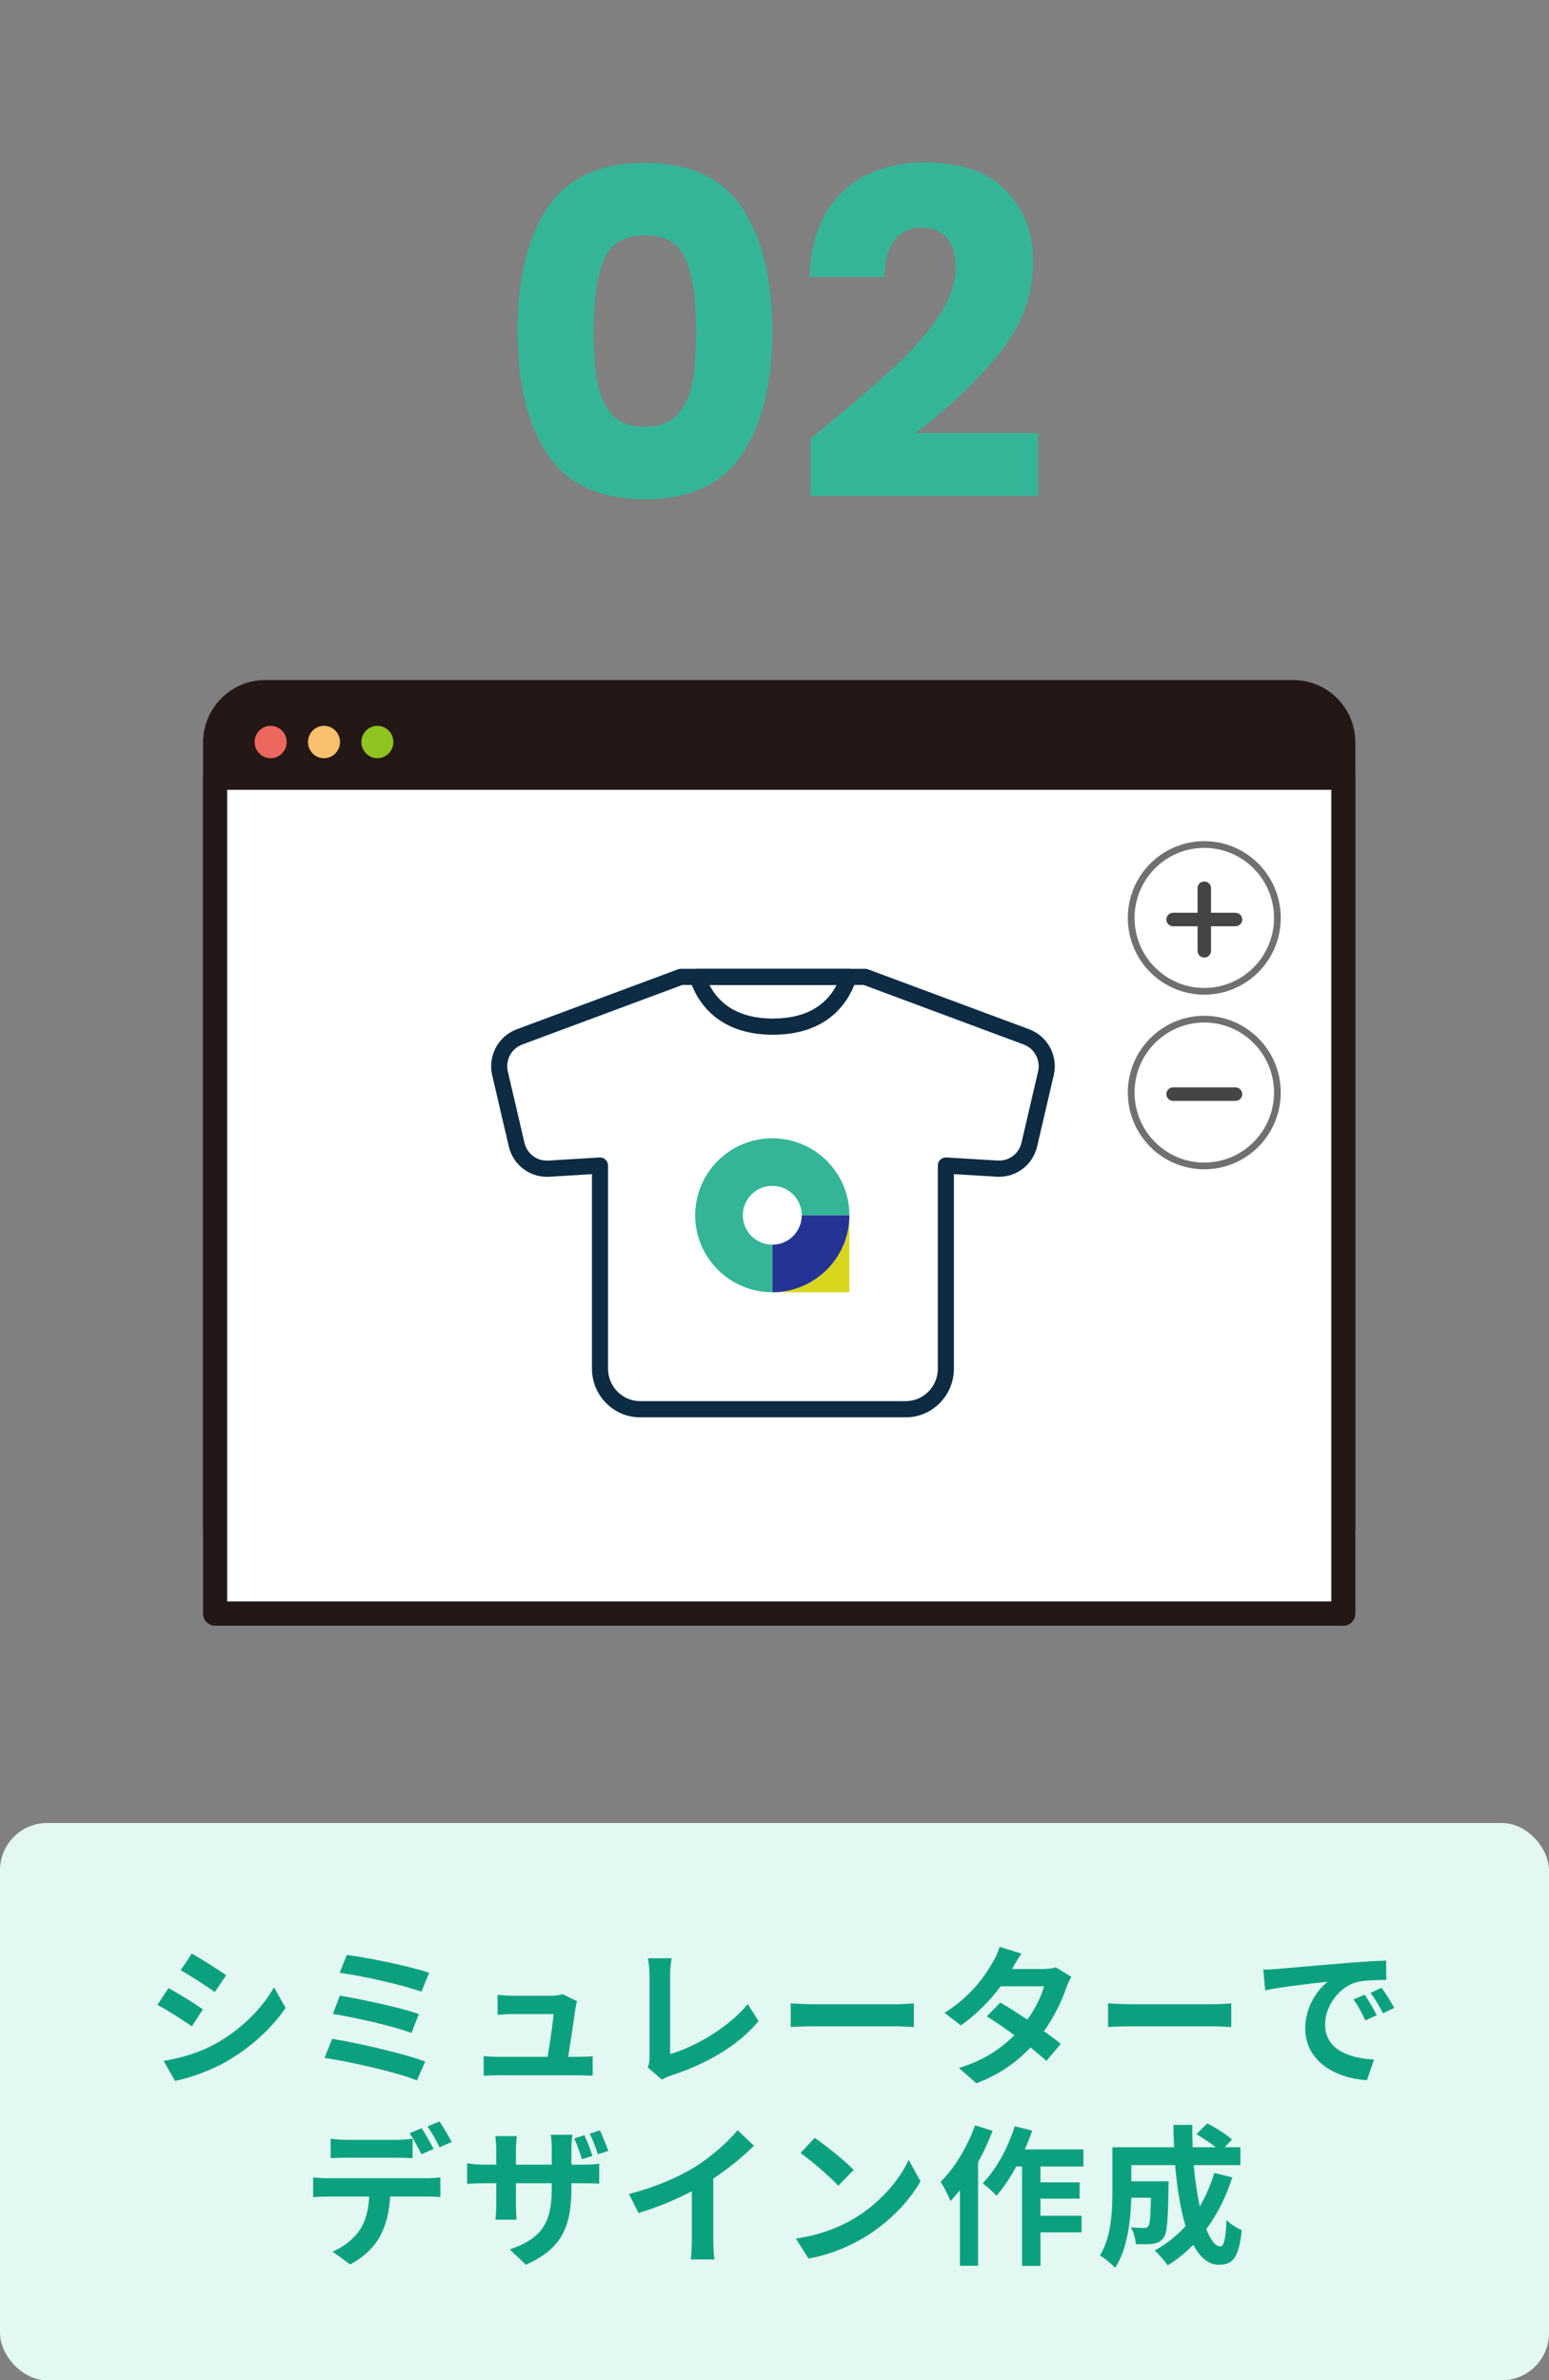 <svg width="164" height="252" viewBox="0 0 164 252" fill="none" xmlns="http://www.w3.org/2000/svg">
<rect x="0" y="0" width="164" height="252" fill="#808080" stroke="none"/>
<path d="M54.793 35C54.793 29.496 55.849 25.16 57.961 21.992C60.105 18.824 63.545 17.24 68.281 17.24C73.017 17.24 76.441 18.824 78.553 21.992C80.697 25.16 81.769 29.496 81.769 35C81.769 40.568 80.697 44.936 78.553 48.104C76.441 51.272 73.017 52.856 68.281 52.856C63.545 52.856 60.105 51.272 57.961 48.104C55.849 44.936 54.793 40.568 54.793 35ZM73.705 35C73.705 31.768 73.353 29.288 72.649 27.56C71.945 25.8 70.489 24.92 68.281 24.92C66.073 24.92 64.617 25.8 63.913 27.56C63.209 29.288 62.857 31.768 62.857 35C62.857 37.176 62.985 38.984 63.241 40.424C63.497 41.832 64.009 42.984 64.777 43.88C65.577 44.744 66.745 45.176 68.281 45.176C69.817 45.176 70.969 44.744 71.737 43.88C72.537 42.984 73.065 41.832 73.321 40.424C73.577 38.984 73.705 37.176 73.705 35ZM85.817 46.424C86.905 45.56 87.401 45.16 87.305 45.224C90.441 42.632 92.905 40.504 94.697 38.84C96.521 37.176 98.057 35.432 99.305 33.608C100.553 31.784 101.177 30.008 101.177 28.28C101.177 26.968 100.873 25.944 100.265 25.208C99.657 24.472 98.745 24.104 97.529 24.104C96.313 24.104 95.353 24.568 94.649 25.496C93.977 26.392 93.641 27.672 93.641 29.336L85.721 29.336C85.785 26.616 86.361 24.344 87.449 22.52C88.569 20.696 90.025 19.352 91.817 18.488C93.641 17.624 95.657 17.192 97.865 17.192C101.673 17.192 104.537 18.168 106.457 20.12C108.409 22.072 109.385 24.616 109.385 27.752C109.385 31.176 108.217 34.36 105.881 37.304C103.545 40.216 100.569 43.064 96.953 45.848L109.913 45.848L109.913 52.52L85.817 52.52L85.817 46.424Z" fill="#35B597"/>
<rect y="193" width="164" height="59" rx="5" fill="#E3F7F3"/>
<path d="M20.3 206.828C21.356 207.404 23.116 208.54 23.948 209.116L22.748 210.892C21.852 210.268 20.188 209.18 19.132 208.588L20.3 206.828ZM17.324 218.188C19.116 217.884 21.036 217.356 22.78 216.396C25.5 214.876 27.724 212.684 29.004 210.396L30.236 212.572C28.748 214.78 26.492 216.812 23.868 218.316C22.236 219.244 19.948 220.044 18.524 220.3L17.324 218.188ZM17.836 210.476C18.908 211.052 20.668 212.156 21.484 212.732L20.316 214.524C19.404 213.9 17.74 212.812 16.668 212.252L17.836 210.476ZM36.716 206.972C38.812 207.228 43.42 208.156 45.436 208.86L44.62 210.86C42.764 210.172 38.22 209.148 35.964 208.86L36.716 206.972ZM35.98 211.276C38.268 211.66 42.332 212.524 44.348 213.228L43.564 215.228C41.724 214.524 37.628 213.596 35.244 213.212L35.98 211.276ZM35.164 215.852C37.9 216.284 42.828 217.436 45.02 218.252L44.14 220.252C41.98 219.356 36.924 218.252 34.364 217.868L35.164 215.852ZM61.1 211.868C61.02 212.076 60.972 212.38 60.94 212.54C60.812 213.484 60.396 216.236 60.156 217.756H61.18C61.596 217.756 62.332 217.74 62.748 217.692V219.756C62.428 219.74 61.644 219.708 61.212 219.708H52.796C52.22 219.708 51.82 219.724 51.212 219.756V217.676C51.644 217.724 52.236 217.756 52.796 217.756H57.98C58.204 216.396 58.556 214.124 58.604 213.228H54.284C53.772 213.228 53.148 213.276 52.684 213.308V211.196C53.1 211.244 53.836 211.292 54.268 211.292H58.364C58.7 211.292 59.356 211.228 59.548 211.116L61.1 211.868ZM68.564 218.86C68.756 218.46 68.772 218.188 68.772 217.82V209.148C68.772 208.54 68.692 207.788 68.596 207.324H71.108C71.012 207.948 70.948 208.524 70.948 209.148V217.468C73.556 216.716 77.124 214.668 79.172 212.172L80.308 213.98C78.116 216.604 74.804 218.508 71.028 219.74C70.804 219.82 70.452 219.932 70.084 220.172L68.564 218.86ZM83.716 212.092C84.292 212.14 85.46 212.188 86.292 212.188H94.884C95.636 212.188 96.34 212.124 96.756 212.092V214.604C96.372 214.588 95.556 214.524 94.884 214.524H86.292C85.38 214.524 84.308 214.556 83.716 214.604V212.092ZM108.148 206.828C107.748 207.388 107.348 208.108 107.156 208.46H110.404C110.9 208.46 111.444 208.396 111.796 208.284L113.428 209.292C113.252 209.596 113.044 210.028 112.9 210.428C112.468 211.724 111.668 213.436 110.532 215.036C111.22 215.532 111.844 215.996 112.308 216.38L110.788 218.188C110.356 217.788 109.764 217.292 109.108 216.764C107.7 218.252 105.876 219.612 103.38 220.556L101.524 218.94C104.292 218.092 106.068 216.796 107.396 215.468C106.356 214.7 105.3 213.98 104.484 213.468L105.908 212.012C106.756 212.492 107.764 213.148 108.772 213.82C109.604 212.668 110.292 211.276 110.532 210.284H105.956C104.836 211.772 103.348 213.308 101.732 214.428L100.004 213.1C102.804 211.356 104.292 209.164 105.092 207.772C105.348 207.388 105.684 206.652 105.828 206.108L108.148 206.828ZM117.316 212.092C117.892 212.14 119.06 212.188 119.892 212.188H128.484C129.236 212.188 129.94 212.124 130.356 212.092V214.604C129.972 214.588 129.156 214.524 128.484 214.524H119.892C118.98 214.524 117.908 214.556 117.316 214.604V212.092ZM133.748 208.524C134.388 208.508 135.012 208.476 135.316 208.444C136.66 208.332 139.3 208.092 142.228 207.852C143.876 207.708 145.62 207.612 146.756 207.564L146.772 209.612C145.908 209.628 144.532 209.628 143.684 209.836C141.748 210.348 140.292 212.412 140.292 214.316C140.292 216.956 142.756 217.9 145.476 218.044L144.724 220.236C141.364 220.012 138.196 218.22 138.196 214.748C138.196 212.444 139.492 210.62 140.58 209.804C139.076 209.964 135.812 210.316 133.956 210.716L133.748 208.524ZM144.484 211.18C144.884 211.756 145.46 212.732 145.764 213.356L144.548 213.9C144.148 213.02 143.812 212.396 143.3 211.676L144.484 211.18ZM146.276 210.444C146.676 211.004 147.284 211.948 147.62 212.572L146.42 213.148C145.988 212.284 145.62 211.692 145.108 210.988L146.276 210.444ZM35.008 226.42C35.52 226.5 36.176 226.548 36.72 226.548H41.952C42.496 226.548 43.136 226.5 43.68 226.42V228.484C43.136 228.452 42.512 228.436 41.952 228.436H36.72C36.176 228.436 35.488 228.452 35.008 228.484V226.42ZM33.152 230.516C33.632 230.58 34.192 230.612 34.688 230.612H45.168C45.504 230.612 46.208 230.58 46.624 230.516V232.596C46.224 232.564 45.616 232.548 45.168 232.548H41.312C41.216 234.196 40.864 235.54 40.288 236.66C39.728 237.78 38.496 239.012 37.072 239.732L35.2 238.372C36.336 237.94 37.456 237.028 38.096 236.084C38.752 235.092 39.024 233.892 39.088 232.548H34.688C34.224 232.548 33.6 232.58 33.152 232.612V230.516ZM44.64 225.316C45.04 225.908 45.6 226.916 45.904 227.508L44.624 228.068C44.288 227.412 43.792 226.452 43.36 225.844L44.64 225.316ZM46.528 224.596C46.944 225.204 47.536 226.212 47.824 226.772L46.544 227.332C46.208 226.66 45.696 225.732 45.264 225.124L46.528 224.596ZM61.872 226.052C62.176 226.692 62.544 227.62 62.72 228.244L61.616 228.596C61.392 227.924 61.104 227.044 60.8 226.404L61.872 226.052ZM63.52 225.54C63.824 226.18 64.192 227.108 64.4 227.716L63.296 228.068C63.072 227.38 62.768 226.516 62.432 225.892L63.52 225.54ZM60.496 231.668C60.496 235.636 59.552 238.052 55.68 239.764L53.968 238.148C57.056 237.06 58.416 235.684 58.416 231.748V231.14H54.624V233.316C54.624 234.036 54.672 234.676 54.688 234.996H52.448C52.496 234.676 52.544 234.036 52.544 233.316V231.14H51.184C50.384 231.14 49.808 231.188 49.456 231.204V229.028C49.744 229.076 50.384 229.172 51.184 229.172H52.544V227.588C52.544 227.124 52.496 226.644 52.448 226.148H54.72C54.688 226.452 54.624 226.964 54.624 227.604V229.172H58.416V227.492C58.416 226.852 58.368 226.324 58.32 226.004H60.608C60.56 226.34 60.496 226.852 60.496 227.492V229.172H61.68C62.528 229.172 63.008 229.14 63.44 229.06V231.188C63.088 231.156 62.528 231.14 61.696 231.14H60.496V231.668ZM66.592 232.276C69.456 231.54 71.808 230.5 73.584 229.412C75.232 228.388 77.056 226.788 78.096 225.524L79.824 227.172C78.608 228.372 77.072 229.62 75.52 230.644V237.108C75.52 237.812 75.552 238.804 75.664 239.204H73.136C73.2 238.82 73.248 237.812 73.248 237.108V231.988C71.6 232.852 69.568 233.716 67.6 234.292L66.592 232.276ZM86.256 226.34C87.376 227.092 89.456 228.756 90.384 229.732L88.752 231.396C87.92 230.5 85.92 228.756 84.752 227.94L86.256 226.34ZM84.256 236.996C86.752 236.644 88.832 235.828 90.384 234.9C93.12 233.284 95.2 230.836 96.208 228.676L97.456 230.932C96.24 233.092 94.112 235.3 91.536 236.852C89.92 237.828 87.856 238.724 85.6 239.108L84.256 236.996ZM103.232 225.012L105.088 225.588C104.672 226.708 104.144 227.844 103.552 228.916V239.876H101.632V231.876C101.296 232.276 100.96 232.676 100.64 233.028C100.464 232.564 99.92 231.476 99.584 230.996C101.04 229.556 102.432 227.284 103.232 225.012ZM114.704 229.364H110.16V231.044H114.304V232.772H110.16V234.58H114.512V236.34H110.16V239.892H108.208V229.364H107.6C106.96 230.548 106.224 231.636 105.504 232.468C105.2 232.116 104.448 231.444 104.048 231.14C105.456 229.7 106.72 227.396 107.44 225.108L109.28 225.572C109.056 226.244 108.8 226.9 108.496 227.556H114.704V229.364ZM128.56 230.052L130.464 230.516C129.808 232.596 128.864 234.452 127.712 236.004C128.176 237.156 128.688 237.828 129.2 237.828C129.584 237.828 129.776 237.028 129.856 235.028C130.288 235.476 130.96 235.892 131.472 236.1C131.168 239.06 130.528 239.764 129.04 239.764C127.92 239.764 127.04 238.964 126.336 237.652C125.52 238.5 124.624 239.22 123.632 239.828C123.344 239.412 122.656 238.628 122.256 238.26C123.488 237.588 124.592 236.708 125.52 235.668C124.976 233.86 124.624 231.62 124.416 229.22H119.776V230.932H123.728C123.728 230.932 123.712 231.428 123.712 231.652C123.664 235.012 123.568 236.436 123.2 236.9C122.896 237.316 122.576 237.46 122.096 237.54C121.68 237.604 120.992 237.604 120.256 237.588C120.224 237.028 120.016 236.292 119.728 235.812C120.304 235.86 120.848 235.876 121.104 235.876C121.328 235.876 121.456 235.844 121.584 235.684C121.744 235.46 121.808 234.692 121.856 232.676H119.776C119.712 235.012 119.376 238.132 118.064 240.084C117.728 239.716 116.88 239.012 116.448 238.788C117.664 236.868 117.776 234.084 117.776 232.004V227.332H124.304C124.272 226.548 124.24 225.764 124.24 224.964H126.24C126.224 225.764 126.24 226.548 126.272 227.332H128.72C128.128 226.852 127.328 226.34 126.672 225.94L127.824 224.804C128.704 225.252 129.872 225.988 130.432 226.516L129.664 227.332H131.328V229.22H126.384C126.528 230.82 126.752 232.324 127.024 233.604C127.648 232.532 128.176 231.348 128.56 230.052Z" fill="#0CA17E"/>
<g clip-path="url(#clip0_2099_3252)">
<path d="M28.047 73.288H136.953C139.862 73.288 142.225 75.675 142.225 78.615V161.79H22.775V78.615C22.775 75.675 25.138 73.288 28.047 73.288Z" fill="#231815"/>
<path d="M142.225 163.08H22.775C22.071 163.08 21.5 162.503 21.5 161.791V78.616C21.5 74.968 24.438 72 28.047 72H136.953C140.563 72 143.5 74.968 143.5 78.616V161.791C143.5 162.503 142.929 163.08 142.225 163.08ZM24.051 160.502H140.949V78.616C140.949 76.389 139.157 74.578 136.953 74.578H28.047C25.843 74.578 24.051 76.389 24.051 78.616V160.502Z" fill="#231815"/>
<path d="M142.225 82.329H22.775V170.831H142.225V82.329Z" fill="white"/>
<path d="M142.225 172.117H22.775C22.071 172.117 21.5 171.54 21.5 170.828V82.33C21.5 81.618 22.071 81.041 22.775 81.041H142.225C142.929 81.041 143.5 81.618 143.5 82.33V170.832C143.5 171.544 142.929 172.121 142.225 172.121V172.117ZM24.051 169.54H140.949V83.619H24.051V169.54Z" fill="#231815"/>
<path d="M107.752 148.424H90.301V165.42H107.752V148.424Z" fill="white"/>
<path d="M30.348 78.558C30.348 79.503 29.589 80.27 28.654 80.27C27.718 80.27 26.959 79.503 26.959 78.558C26.959 77.612 27.718 76.845 28.654 76.845C29.589 76.845 30.348 77.612 30.348 78.558Z" fill="#EC685E"/>
<path d="M35.998 78.558C35.998 79.503 35.24 80.27 34.304 80.27C33.368 80.27 32.609 79.503 32.609 78.558C32.609 77.612 33.368 76.845 34.304 76.845C35.24 76.845 35.998 77.612 35.998 78.558Z" fill="#F9C06F"/>
<path d="M39.956 80.27C40.892 80.27 41.651 79.503 41.651 78.558C41.651 77.612 40.892 76.845 39.956 76.845C39.02 76.845 38.262 77.612 38.262 78.558C38.262 79.503 39.02 80.27 39.956 80.27Z" fill="#8FC31F"/>
<path d="M108.691 109.781L91.598 103.423L72.091 103.423L71.891 103.495L55.132 109.728L54.994 109.781C53.684 110.269 52.851 111.524 52.851 112.886C52.851 113.137 52.88 113.398 52.941 113.649L54.698 121.181C55.051 122.682 56.37 123.725 57.874 123.73L58.065 123.73L63.526 123.397L63.526 144.892C63.526 147.268 65.426 149.194 67.768 149.194L95.902 149.194C98.245 149.194 100.145 147.268 100.145 144.892L100.145 123.397L105.625 123.725L105.801 123.725C107.306 123.725 108.625 122.687 108.977 121.186L110.734 113.649C110.791 113.393 110.824 113.137 110.824 112.886C110.824 111.524 109.991 110.269 108.682 109.781L108.691 109.781Z" fill="white"/>
<path fill-rule="evenodd" clip-rule="evenodd" d="M100.994 144.892C100.994 147.735 98.719 150.051 95.901 150.051L67.767 150.051C64.95 150.051 62.674 147.735 62.674 144.892L62.674 124.307L58.115 124.585C58.098 124.586 58.081 124.587 58.064 124.587L57.871 124.587C55.973 124.581 54.313 123.265 53.87 121.378L52.115 113.855C52.115 113.853 52.114 113.851 52.114 113.849C52.035 113.527 52 113.199 52 112.886C52 111.175 53.045 109.595 54.693 108.979C54.695 108.979 54.696 108.978 54.698 108.977L54.836 108.924L71.603 102.688L71.803 102.616C71.895 102.583 71.992 102.566 72.09 102.566L91.597 102.566C91.698 102.566 91.798 102.583 91.892 102.619L108.985 108.977C109.012 108.988 109.039 108.999 109.065 109.012C110.664 109.65 111.674 111.205 111.674 112.886C111.674 113.212 111.631 113.532 111.563 113.837L111.561 113.845L109.804 121.383C109.36 123.272 107.698 124.582 105.8 124.582L105.624 124.582C105.607 124.582 105.59 124.582 105.574 124.581L100.994 124.306L100.994 144.892ZM108.317 110.556L91.445 104.279L72.239 104.279L72.185 104.299L72.178 104.301L55.434 110.529L55.425 110.532L55.288 110.585C54.32 110.945 53.701 111.875 53.701 112.886C53.701 113.073 53.722 113.264 53.766 113.442L53.769 113.453L55.525 120.983C55.525 120.984 55.525 120.983 55.525 120.983C55.787 122.098 56.764 122.869 57.875 122.873C57.875 122.873 57.876 122.873 57.876 122.873L58.038 122.873L63.474 122.541C63.708 122.527 63.937 122.611 64.108 122.773C64.279 122.935 64.375 123.16 64.375 123.397L64.375 144.892C64.375 146.799 65.9 148.337 67.767 148.337L95.901 148.337C97.769 148.337 99.293 146.799 99.293 144.892L99.293 123.397C99.293 123.161 99.39 122.935 99.561 122.773C99.731 122.611 99.96 122.527 100.194 122.541L105.649 122.868L105.8 122.868C106.911 122.868 107.886 122.103 108.148 120.989C108.148 120.989 108.148 120.989 108.148 120.988L109.903 113.461C109.903 113.459 109.904 113.458 109.904 113.457C109.95 113.251 109.973 113.06 109.973 112.886C109.973 111.875 109.354 110.945 108.386 110.585C108.362 110.576 108.339 110.566 108.317 110.556Z" fill="#0D2B42"/>
<path d="M89.849 103.427C89.658 104.007 89.373 104.678 88.939 105.339C88.387 106.184 87.606 107.005 86.478 107.633C85.349 108.256 83.854 108.685 81.845 108.69C79.798 108.69 78.293 108.246 77.155 107.604C75.455 106.648 74.546 105.219 74.041 103.997C73.96 103.799 73.894 103.611 73.837 103.432L89.853 103.432L89.849 103.427Z" fill="white"/>
<path fill-rule="evenodd" clip-rule="evenodd" d="M81.848 109.547L81.846 109.547C79.671 109.547 78.021 109.074 76.741 108.352C74.826 107.274 73.81 105.665 73.257 104.326L73.256 104.323C73.165 104.102 73.091 103.892 73.028 103.695C72.945 103.434 72.99 103.149 73.15 102.928C73.31 102.706 73.566 102.575 73.838 102.575L89.76 102.575C90.014 102.548 90.27 102.638 90.453 102.823L90.458 102.828C90.7 103.074 90.772 103.442 90.64 103.761C90.634 103.775 90.628 103.788 90.622 103.801C90.414 104.411 90.108 105.113 89.65 105.811C89.032 106.757 88.154 107.68 86.89 108.383L86.887 108.384L86.887 108.384C85.619 109.084 83.981 109.542 81.848 109.547ZM88.569 104.289L75.117 104.289C75.603 105.218 76.36 106.174 77.571 106.855L77.572 106.856C78.568 107.418 79.926 107.833 81.845 107.833C83.73 107.828 85.081 107.427 86.069 106.882C87.061 106.33 87.744 105.612 88.23 104.868L88.231 104.867C88.356 104.675 88.469 104.481 88.569 104.289Z" fill="#0D2B42"/>
<path d="M81.767 120.51C86.275 120.51 89.93 124.159 89.93 128.66L84.885 128.66C84.885 126.941 83.489 125.547 81.767 125.547C80.045 125.547 78.649 126.941 78.649 128.66C78.649 130.379 80.045 131.773 81.767 131.773L81.767 136.81C77.259 136.81 73.604 133.16 73.604 128.66C73.604 124.159 77.259 120.51 81.767 120.51Z" fill="#35B597"/>
<path d="M89.93 128.664L89.93 136.813L81.767 136.813C86.275 136.813 89.93 133.164 89.93 128.664Z" fill="#D9D61E"/>
<path d="M84.885 128.664L89.93 128.664C89.93 133.164 86.275 136.813 81.767 136.813L81.767 131.777C83.489 131.777 84.885 130.383 84.885 128.664Z" fill="#253494"/>
<path d="M127.504 105.084C131.852 105.084 135.377 101.545 135.377 97.18C135.377 92.815 131.852 89.276 127.504 89.276C123.156 89.276 119.631 92.815 119.631 97.18C119.631 101.545 123.156 105.084 127.504 105.084Z" fill="white"/>
<path d="M127.503 104.95C131.778 104.95 135.243 101.471 135.243 97.18C135.243 92.889 131.778 89.41 127.503 89.41C123.229 89.41 119.764 92.889 119.764 97.18C119.764 101.471 123.229 104.95 127.503 104.95Z" stroke="#707070" stroke-width="0.714"/>
<path d="M127.504 94.036V100.662" stroke="#454545" stroke-width="1.428" stroke-linecap="round" stroke-linejoin="round"/>
<path d="M124.203 97.349H130.804" stroke="#454545" stroke-width="1.428" stroke-linecap="round" stroke-linejoin="round"/>
<path d="M127.504 123.57C131.852 123.57 135.377 120.032 135.377 115.667C135.377 111.302 131.852 107.763 127.504 107.763C123.156 107.763 119.631 111.302 119.631 115.667C119.631 120.032 123.156 123.57 127.504 123.57Z" fill="white"/>
<path d="M127.503 123.436C131.778 123.436 135.243 119.958 135.243 115.667C135.243 111.376 131.778 107.897 127.503 107.897C123.229 107.897 119.764 111.376 119.764 115.667C119.764 119.958 123.229 123.436 127.503 123.436Z" stroke="#707070" stroke-width="0.714"/>
<path d="M124.203 115.836H130.804" stroke="#454545" stroke-width="1.428" stroke-linecap="round" stroke-linejoin="round"/>
</g>
<defs>
<clipPath id="clip0_2099_3252">
<rect width="122" height="101" fill="white" transform="translate(21.5 72)"/>
</clipPath>
</defs>
</svg>
